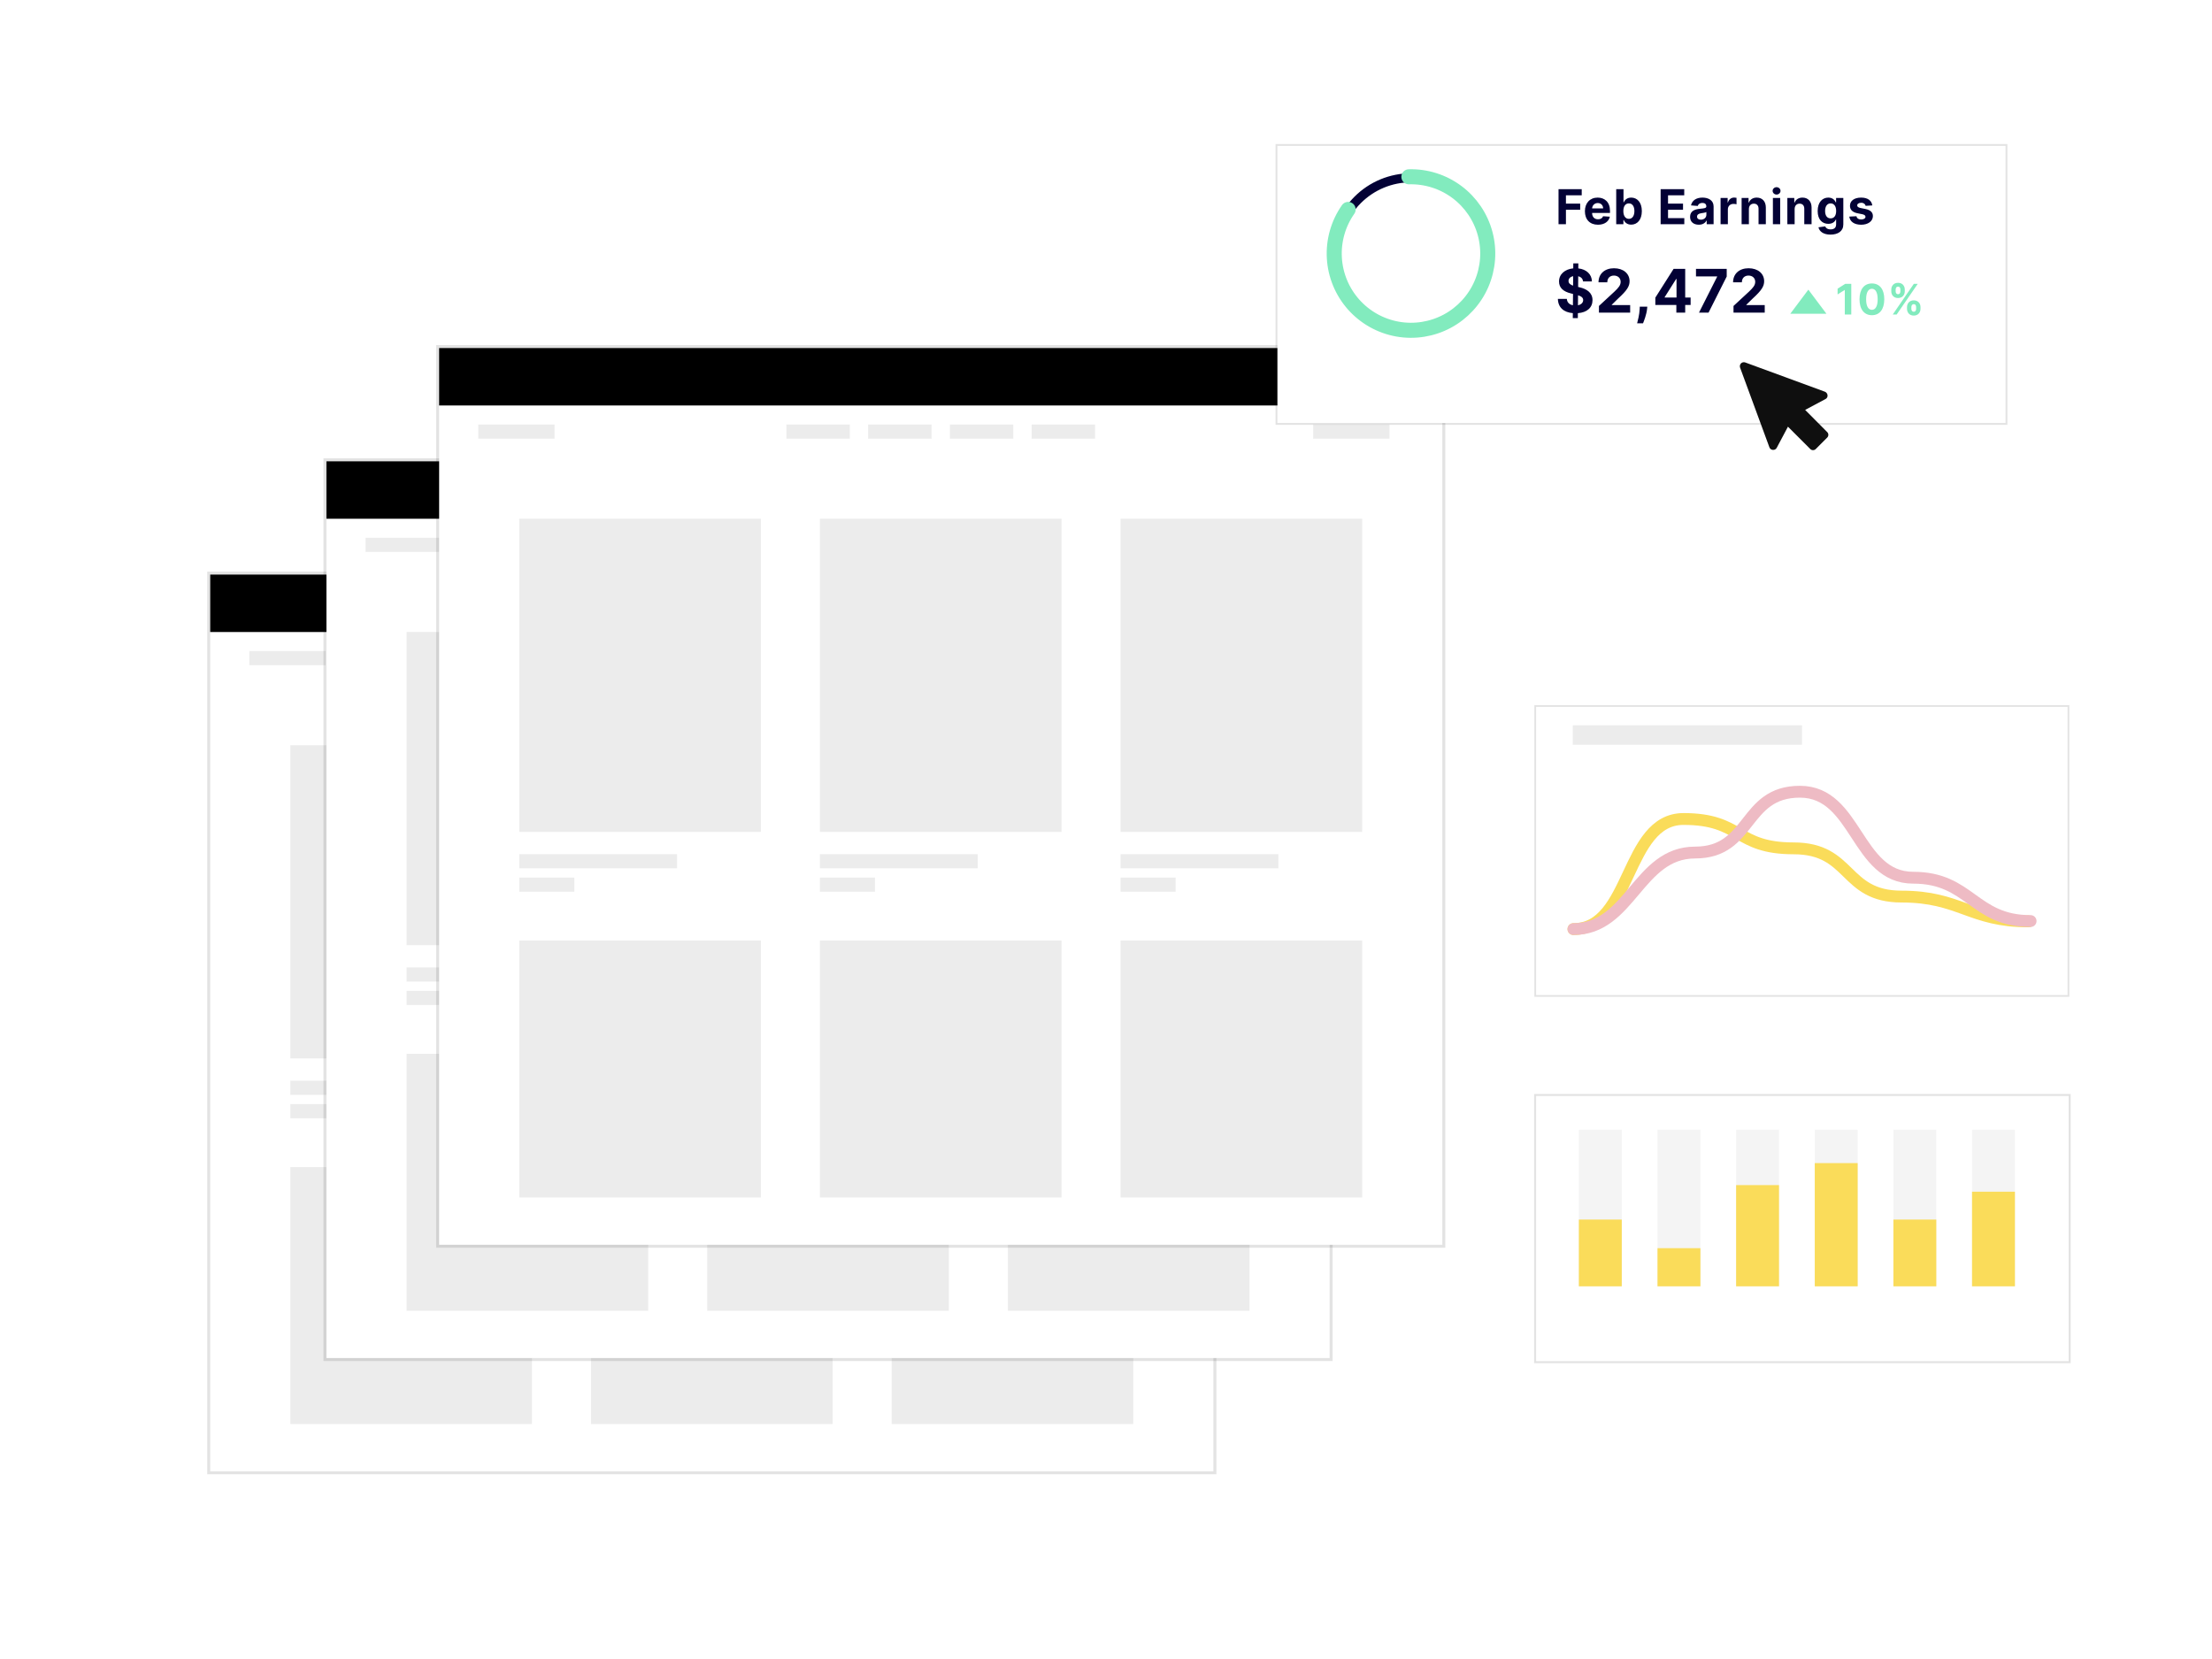 <svg width="684" height="513" viewBox="0 0 684 513" fill="none" xmlns="http://www.w3.org/2000/svg">
<g filter="url(#filter0_dd_169_13168)">
<rect x="65" y="163.051" width="310.215" height="277.295" fill="white"/>
<rect x="64.543" y="162.594" width="311.129" height="278.208" stroke="black" stroke-opacity="0.11" stroke-width="0.914"/>
<path d="M65 163.051H375.215V180.814H65V163.051Z" fill="black"/>
</g>
<ellipse cx="74.721" cy="171.835" rx="2.378" ry="2.149" fill="white"/>
<ellipse cx="81.061" cy="171.835" rx="2.378" ry="2.149" fill="white"/>
<ellipse cx="87.402" cy="171.835" rx="2.378" ry="2.149" fill="white"/>
<rect x="89.781" y="230.447" width="74.713" height="96.841" fill="#ECECEC"/>
<rect x="89.781" y="360.889" width="74.713" height="79.457" fill="#ECECEC"/>
<rect x="182.751" y="230.447" width="74.713" height="96.841" fill="#ECECEC"/>
<rect x="182.751" y="360.889" width="74.713" height="79.457" fill="#ECECEC"/>
<rect x="275.722" y="230.447" width="74.713" height="96.841" fill="#ECECEC"/>
<rect x="275.722" y="360.889" width="74.713" height="79.457" fill="#ECECEC"/>
<rect x="89.781" y="334.175" width="48.795" height="4.38" fill="#ECECEC"/>
<rect x="77.099" y="201.318" width="23.598" height="4.38" fill="#ECECEC"/>
<rect x="335.282" y="201.318" width="23.598" height="4.38" fill="#ECECEC"/>
<rect x="172.391" y="201.318" width="19.611" height="4.38" fill="#ECECEC"/>
<rect x="197.664" y="201.318" width="19.611" height="4.38" fill="#ECECEC"/>
<rect x="222.94" y="201.318" width="19.611" height="4.38" fill="#ECECEC"/>
<rect x="248.215" y="201.318" width="19.611" height="4.38" fill="#ECECEC"/>
<rect x="182.751" y="334.175" width="48.795" height="4.38" fill="#ECECEC"/>
<rect x="275.722" y="334.175" width="48.795" height="4.38" fill="#ECECEC"/>
<rect x="89.781" y="341.414" width="17.025" height="4.38" fill="#ECECEC"/>
<rect x="182.751" y="341.414" width="17.025" height="4.38" fill="#ECECEC"/>
<rect x="275.722" y="341.414" width="17.025" height="4.38" fill="#ECECEC"/>
<g filter="url(#filter1_dd_169_13168)">
<rect x="100.939" y="128.025" width="310.215" height="277.295" fill="white"/>
<rect x="100.483" y="127.568" width="311.129" height="278.208" stroke="black" stroke-opacity="0.11" stroke-width="0.914"/>
<path d="M100.939 128.025H411.154V145.788H100.939V128.025Z" fill="black"/>
</g>
<ellipse cx="110.66" cy="136.809" rx="2.378" ry="2.149" fill="white"/>
<ellipse cx="117.001" cy="136.809" rx="2.378" ry="2.149" fill="white"/>
<ellipse cx="123.342" cy="136.809" rx="2.378" ry="2.149" fill="white"/>
<rect x="125.721" y="195.422" width="74.713" height="96.841" fill="#ECECEC"/>
<rect x="125.721" y="325.864" width="74.713" height="79.457" fill="#ECECEC"/>
<rect x="218.69" y="195.422" width="74.713" height="96.841" fill="#ECECEC"/>
<rect x="218.69" y="325.864" width="74.713" height="79.457" fill="#ECECEC"/>
<rect x="311.661" y="195.422" width="74.713" height="96.841" fill="#ECECEC"/>
<rect x="311.661" y="325.864" width="74.713" height="79.457" fill="#ECECEC"/>
<rect x="125.721" y="299.149" width="48.795" height="4.38" fill="#ECECEC"/>
<rect x="113.038" y="166.293" width="23.598" height="4.38" fill="#ECECEC"/>
<rect x="371.222" y="166.293" width="23.598" height="4.38" fill="#ECECEC"/>
<rect x="208.33" y="166.292" width="19.611" height="4.38" fill="#ECECEC"/>
<rect x="233.604" y="166.293" width="19.611" height="4.38" fill="#ECECEC"/>
<rect x="258.88" y="166.293" width="19.611" height="4.38" fill="#ECECEC"/>
<rect x="284.154" y="166.293" width="19.611" height="4.38" fill="#ECECEC"/>
<rect x="218.69" y="299.149" width="48.795" height="4.38" fill="#ECECEC"/>
<rect x="311.661" y="299.149" width="48.795" height="4.38" fill="#ECECEC"/>
<rect x="125.721" y="306.388" width="17.025" height="4.38" fill="#ECECEC"/>
<rect x="218.69" y="306.388" width="17.025" height="4.38" fill="#ECECEC"/>
<rect x="311.661" y="306.388" width="17.025" height="4.38" fill="#ECECEC"/>
<g filter="url(#filter2_dd_169_13168)">
<rect x="135.785" y="93" width="310.215" height="277.295" fill="white"/>
<rect x="135.328" y="92.543" width="311.129" height="278.208" stroke="black" stroke-opacity="0.11" stroke-width="0.914"/>
<path d="M135.785 93H446V110.763H135.785V93Z" fill="black"/>
</g>
<ellipse cx="145.506" cy="101.784" rx="2.378" ry="2.149" fill="white"/>
<ellipse cx="151.847" cy="101.784" rx="2.378" ry="2.149" fill="white"/>
<ellipse cx="158.188" cy="101.784" rx="2.378" ry="2.149" fill="white"/>
<rect x="160.566" y="160.396" width="74.713" height="96.841" fill="#ECECEC"/>
<rect x="160.566" y="290.839" width="74.713" height="79.457" fill="#ECECEC"/>
<rect x="253.536" y="160.396" width="74.713" height="96.841" fill="#ECECEC"/>
<rect x="253.536" y="290.839" width="74.713" height="79.457" fill="#ECECEC"/>
<rect x="346.507" y="160.396" width="74.713" height="96.841" fill="#ECECEC"/>
<rect x="346.507" y="290.839" width="74.713" height="79.457" fill="#ECECEC"/>
<rect x="160.566" y="264.124" width="48.795" height="4.38" fill="#ECECEC"/>
<rect x="147.883" y="131.269" width="23.598" height="4.38" fill="#ECECEC"/>
<rect x="406.066" y="131.268" width="23.598" height="4.38" fill="#ECECEC"/>
<rect x="243.175" y="131.269" width="19.611" height="4.38" fill="#ECECEC"/>
<rect x="268.448" y="131.268" width="19.611" height="4.38" fill="#ECECEC"/>
<rect x="293.725" y="131.268" width="19.611" height="4.38" fill="#ECECEC"/>
<rect x="318.999" y="131.268" width="19.611" height="4.38" fill="#ECECEC"/>
<rect x="253.536" y="264.124" width="48.795" height="4.38" fill="#ECECEC"/>
<rect x="346.507" y="264.124" width="48.795" height="4.38" fill="#ECECEC"/>
<rect x="160.566" y="271.364" width="17.025" height="4.38" fill="#ECECEC"/>
<rect x="253.536" y="271.364" width="17.025" height="4.38" fill="#ECECEC"/>
<rect x="346.507" y="271.364" width="17.025" height="4.38" fill="#ECECEC"/>
<path fill-rule="evenodd" clip-rule="evenodd" d="M475.148 108.385V108.765H475.705C475.73 108.723 475.735 108.679 475.719 108.636C475.704 108.593 475.669 108.552 475.616 108.516C475.563 108.48 475.494 108.45 475.413 108.427C475.333 108.405 475.242 108.39 475.148 108.385Z" fill="black"/>
<g filter="url(#filter3_dd_169_13168)">
<rect x="395" y="36" width="225.161" height="85.683" fill="white"/>
<rect x="394.715" y="35.715" width="225.73" height="86.252" stroke="black" stroke-opacity="0.11" stroke-width="0.569"/>
</g>
<path d="M436.308 54.976C439.367 54.976 442.397 55.578 445.223 56.749C448.049 57.92 450.617 59.636 452.781 61.799C454.944 63.962 456.66 66.53 457.83 69.356C459.001 72.183 459.604 75.212 459.604 78.271C459.604 81.331 459.001 84.36 457.83 87.186C456.66 90.012 454.944 92.581 452.781 94.744C450.617 96.907 448.049 98.623 445.223 99.793C442.397 100.964 439.367 101.567 436.308 101.567C433.249 101.567 430.22 100.964 427.393 99.793C424.567 98.623 421.999 96.907 419.836 94.744C417.672 92.581 415.957 90.012 414.786 87.186C413.615 84.36 413.013 81.331 413.013 78.271C413.013 75.212 413.615 72.183 414.786 69.356C415.957 66.53 417.672 63.962 419.836 61.799C421.999 59.636 424.567 57.92 427.393 56.749C430.22 55.578 433.249 54.976 436.308 54.976L436.308 54.976Z" stroke="#030135" stroke-width="2.793"/>
<path d="M435.659 54.667C441 54.52 446.235 56.18 450.515 59.378C454.796 62.575 457.873 67.123 459.248 72.286C460.623 77.449 460.216 82.925 458.093 87.829C455.97 92.732 452.255 96.775 447.548 99.305C442.842 101.834 437.42 102.702 432.159 101.768C426.898 100.833 422.107 98.152 418.559 94.156C415.012 90.161 412.916 85.085 412.611 79.751C412.306 74.416 413.81 69.135 416.878 64.761" stroke="#82EBBE" stroke-width="4.654" stroke-linecap="round"/>
<g clip-path="url(#clip0_169_13168)">
<g clip-path="url(#clip1_169_13168)">
<path d="M481.933 69.332H484.223V64.857H488.629V62.969H484.223V60.388H489.105V58.499H481.933V69.332ZM494.119 69.49C496.128 69.49 497.482 68.512 497.8 67.004L495.716 66.867C495.488 67.486 494.907 67.808 494.156 67.808C493.029 67.808 492.315 67.062 492.315 65.851V65.846H497.847V65.227C497.847 62.466 496.176 61.102 494.029 61.102C491.638 61.102 490.088 62.799 490.088 65.306C490.088 67.882 491.617 69.49 494.119 69.49ZM492.315 64.45C492.363 63.524 493.066 62.784 494.066 62.784C495.044 62.784 495.721 63.482 495.726 64.45H492.315ZM499.77 69.332H501.991V68.03H502.092C502.404 68.707 503.086 69.464 504.398 69.464C506.249 69.464 507.693 67.999 507.693 65.28C507.693 62.487 506.185 61.102 504.403 61.102C503.044 61.102 502.393 61.911 502.092 62.572H502.023V58.499H499.77V69.332ZM501.975 65.269C501.975 63.82 502.589 62.895 503.684 62.895C504.8 62.895 505.392 63.863 505.392 65.269C505.392 66.687 504.789 67.671 503.684 67.671C502.599 67.671 501.975 66.719 501.975 65.269ZM513.505 69.332H520.825V67.443H515.795V64.857H520.429V62.969H515.795V60.388H520.804V58.499H513.505V69.332ZM525.309 69.485C526.509 69.485 527.287 68.961 527.684 68.205H527.747V69.332H529.884V63.852C529.884 61.916 528.244 61.102 526.435 61.102C524.489 61.102 523.209 62.032 522.897 63.514L524.981 63.683C525.134 63.143 525.616 62.746 526.425 62.746C527.192 62.746 527.631 63.133 527.631 63.799V63.831C527.631 64.354 527.075 64.423 525.663 64.561C524.055 64.709 522.611 65.248 522.611 67.062C522.611 68.67 523.759 69.485 525.309 69.485ZM525.954 67.93C525.261 67.93 524.764 67.607 524.764 66.988C524.764 66.354 525.288 66.042 526.081 65.931C526.573 65.862 527.377 65.746 527.647 65.566V66.428C527.647 67.279 526.943 67.93 525.954 67.93ZM532.042 69.332H534.295V64.735C534.295 63.736 535.025 63.048 536.019 63.048C536.331 63.048 536.76 63.101 536.971 63.17V61.17C536.77 61.123 536.49 61.091 536.262 61.091C535.353 61.091 534.607 61.62 534.311 62.625H534.226V61.207H532.042V69.332ZM540.799 64.635C540.804 63.587 541.428 62.974 542.338 62.974C543.242 62.974 543.787 63.566 543.782 64.561V69.332H546.035V64.159C546.035 62.265 544.924 61.102 543.232 61.102C542.026 61.102 541.153 61.694 540.788 62.641H540.693V61.207H538.546V69.332H540.799V64.635ZM548.221 69.332H550.474V61.207H548.221V69.332ZM549.352 60.16C550.024 60.16 550.574 59.647 550.574 59.018C550.574 58.394 550.024 57.88 549.352 57.88C548.686 57.88 548.136 58.394 548.136 59.018C548.136 59.647 548.686 60.16 549.352 60.16ZM554.941 64.635C554.947 63.587 555.571 62.974 556.481 62.974C557.385 62.974 557.93 63.566 557.924 64.561V69.332H560.178V64.159C560.178 62.265 559.067 61.102 557.374 61.102C556.168 61.102 555.296 61.694 554.931 62.641H554.836V61.207H552.688V69.332H554.941V64.635ZM566.023 72.547C568.345 72.547 569.995 71.49 569.995 69.411V61.207H567.758V62.572H567.673C567.372 61.911 566.711 61.102 565.351 61.102C563.569 61.102 562.062 62.487 562.062 65.254C562.062 67.956 563.527 69.215 565.357 69.215C566.653 69.215 567.377 68.565 567.673 67.893H567.769V69.379C567.769 70.495 567.055 70.929 566.076 70.929C565.082 70.929 564.579 70.495 564.394 70.003L562.31 70.284C562.58 71.564 563.833 72.547 566.023 72.547ZM566.071 67.523C564.965 67.523 564.362 66.645 564.362 65.243C564.362 63.863 564.955 62.895 566.071 62.895C567.166 62.895 567.779 63.82 567.779 65.243C567.779 66.676 567.155 67.523 566.071 67.523ZM578.958 63.524C578.757 62.027 577.551 61.102 575.498 61.102C573.42 61.102 572.05 62.064 572.055 63.63C572.05 64.846 572.817 65.634 574.404 65.952L575.81 66.232C576.519 66.375 576.842 66.634 576.852 67.041C576.842 67.523 576.318 67.866 575.53 67.866C574.726 67.866 574.192 67.523 574.054 66.862L571.838 66.978C572.05 68.533 573.372 69.49 575.525 69.49C577.63 69.49 579.137 68.416 579.143 66.814C579.137 65.64 578.37 64.936 576.794 64.614L575.324 64.317C574.568 64.153 574.287 63.894 574.292 63.503C574.287 63.016 574.837 62.699 575.535 62.699C576.318 62.699 576.784 63.127 576.895 63.651L578.958 63.524Z" fill="#030135"/>
</g>
<g clip-path="url(#clip2_169_13168)">
<path d="M486.34 98.365H487.9L487.913 96.838C490.776 96.62 492.436 95.099 492.442 92.805C492.436 90.551 490.736 89.354 488.383 88.825L487.993 88.733L488.019 85.427C488.899 85.632 489.434 86.194 489.513 87.027H492.257C492.224 84.838 490.591 83.271 488.046 82.994L488.059 81.44H486.499L486.485 82.981C483.9 83.232 482.075 84.792 482.089 87.047C482.082 89.043 483.49 90.187 485.778 90.736L486.413 90.894L486.38 94.392C485.302 94.187 484.575 93.526 484.502 92.422H481.732C481.798 95.093 483.55 96.587 486.353 96.832L486.34 98.365ZM487.94 94.392L487.966 91.304C488.991 91.628 489.546 92.045 489.553 92.799C489.546 93.599 488.938 94.194 487.94 94.392ZM486.432 88.329C485.606 88.045 485.011 87.615 485.024 86.855C485.024 86.147 485.527 85.599 486.459 85.407L486.432 88.329ZM494.428 96.673H504.081V94.332H498.395V94.24L500.372 92.303C503.155 89.764 503.902 88.495 503.902 86.954C503.902 84.607 501.985 82.948 499.083 82.948C496.24 82.948 494.289 84.647 494.296 87.304H497.013C497.007 86.009 497.826 85.215 499.063 85.215C500.253 85.215 501.139 85.956 501.139 87.146C501.139 88.223 500.478 88.964 499.248 90.147L494.428 94.61V96.673ZM509.382 94.822H507.055L507.022 95.562C506.943 97.36 506.427 99.205 506.235 99.979H508.06C508.377 99.179 509.131 97.301 509.31 95.549L509.382 94.822ZM511.866 94.293H518.365V96.673H521.102V94.293H522.781V91.999H521.102V83.133H517.519L511.866 92.038V94.293ZM518.418 91.999H514.748V91.893L518.312 86.253H518.418V91.999ZM525.364 96.673H528.319L533.939 85.506V83.133H524.438V85.473H530.977V85.566L525.364 96.673ZM536.04 96.673H545.693V94.332H540.007V94.24L541.984 92.303C544.768 89.764 545.515 88.495 545.515 86.954C545.515 84.607 543.597 82.948 540.695 82.948C537.852 82.948 535.902 84.647 535.908 87.304H538.626C538.619 86.009 539.439 85.215 540.675 85.215C541.865 85.215 542.751 85.956 542.751 87.146C542.751 88.223 542.09 88.964 540.86 90.147L536.04 94.61V96.673Z" fill="#030135"/>
<g clip-path="url(#clip3_169_13168)">
<path d="M559.186 89.567L564.771 97.014H553.601L559.186 89.567Z" fill="#82EBBE"/>
<path d="M572.456 87.78H570.573L568.226 89.266V91.043L570.397 89.682H570.452V97.258H572.456V87.78ZM578.835 97.467C581.218 97.467 582.658 95.652 582.662 92.528C582.667 89.428 581.209 87.65 578.835 87.65C576.456 87.65 575.012 89.423 575.007 92.528C574.998 95.643 576.447 97.462 578.835 97.467ZM578.835 95.805C577.747 95.805 577.044 94.713 577.048 92.528C577.053 90.376 577.752 89.293 578.835 89.293C579.913 89.293 580.617 90.376 580.617 92.528C580.621 94.713 579.918 95.805 578.835 95.805ZM589.689 95.481C589.693 96.62 590.42 97.587 591.776 97.587C593.118 97.587 593.868 96.62 593.863 95.481V94.981C593.868 93.834 593.137 92.876 591.776 92.876C590.438 92.876 589.693 93.843 589.689 94.981V95.481ZM584.825 90.057C584.829 91.196 585.556 92.154 586.907 92.154C588.254 92.154 589.004 91.205 588.999 90.057V89.557C589.004 88.409 588.273 87.451 586.907 87.451C585.584 87.451 584.829 88.409 584.825 89.557V90.057ZM585.278 97.258H586.486L593.002 87.78H591.794L585.278 97.258ZM591.035 94.981C591.04 94.528 591.221 94.06 591.776 94.06C592.359 94.06 592.512 94.528 592.507 94.981V95.481C592.512 95.935 592.341 96.393 591.776 96.393C591.211 96.393 591.04 95.921 591.035 95.481V94.981ZM586.181 89.557C586.185 89.118 586.357 88.636 586.907 88.636C587.49 88.636 587.648 89.104 587.643 89.557V90.057C587.648 90.511 587.472 90.969 586.907 90.969C586.361 90.969 586.185 90.511 586.181 90.057V89.557Z" fill="#82EBBE"/>
</g>
</g>
</g>
<path d="M558.195 126.749L564.462 123.408C564.903 123.202 565.167 122.74 565.122 122.253C565.087 121.767 564.786 121.338 564.338 121.14L539.641 112.069C539.195 111.913 538.699 112.026 538.362 112.358C538.022 112.707 537.911 113.219 538.074 113.678L547.145 138.334C547.311 138.788 547.734 139.097 548.217 139.118H548.341H548.34C548.794 139.12 549.21 138.864 549.412 138.458L552.875 131.943L559.762 138.83C559.988 139.066 560.3 139.2 560.627 139.2C560.954 139.2 561.268 139.066 561.494 138.83L564.998 135.325C565.235 135.098 565.369 134.785 565.369 134.458C565.369 134.131 565.235 133.819 564.998 133.592L558.195 126.749Z" fill="#0F0F0F"/>
<g filter="url(#filter4_dd_169_13168)">
<rect width="164.679" height="82" transform="matrix(-1 0 0 1 639.679 329)" fill="white"/>
<rect x="0.309" y="-0.309" width="165.298" height="82.619" transform="matrix(-1 0 0 1 640.298 329)" stroke="black" stroke-opacity="0.11" stroke-width="0.619"/>
</g>
<rect opacity="0.3" width="13.263" height="48.409" transform="matrix(-1 0 0 1 623.06 349.342)" fill="#DADADA"/>
<rect width="13.263" height="29.25" transform="matrix(-1 0 0 1 623.061 368.502)" fill="#FADC5A"/>
<rect opacity="0.3" width="13.263" height="48.409" transform="matrix(-1 0 0 1 598.746 349.341)" fill="#DADADA"/>
<rect width="13.263" height="20.634" transform="matrix(-1 0 0 1 598.746 377.118)" fill="#FADC5A"/>
<rect opacity="0.3" width="13.263" height="48.409" transform="matrix(-1 0 0 1 574.432 349.341)" fill="#DADADA"/>
<rect width="13.263" height="38.093" transform="matrix(-1 0 0 1 574.432 359.658)" fill="#FADC5A"/>
<rect opacity="0.3" width="13.263" height="48.409" transform="matrix(-1 0 0 1 550.115 349.341)" fill="#DADADA"/>
<rect width="13.263" height="31.29" transform="matrix(-1 0 0 1 550.115 366.461)" fill="#FADC5A"/>
<rect opacity="0.3" width="13.263" height="48.409" transform="matrix(-1 0 0 1 525.801 349.341)" fill="#DADADA"/>
<rect width="13.263" height="11.79" transform="matrix(-1 0 0 1 525.801 385.96)" fill="#FADC5A"/>
<rect opacity="0.3" width="13.263" height="48.409" transform="matrix(-1 0 0 1 501.485 349.341)" fill="#DADADA"/>
<rect width="13.263" height="20.634" transform="matrix(-1 0 0 1 501.485 377.118)" fill="#FADC5A"/>
<path fill-rule="evenodd" clip-rule="evenodd" d="M530.102 298.709V299.122H530.715C530.743 299.077 530.748 299.029 530.731 298.982C530.714 298.936 530.675 298.891 530.617 298.852C530.559 298.813 530.483 298.78 530.394 298.756C530.305 298.731 530.205 298.715 530.102 298.709Z" fill="black"/>
<g filter="url(#filter5_dd_169_13168)">
<rect x="475" y="210" width="164.349" height="89.123" fill="white"/>
<rect x="474.732" y="209.732" width="164.885" height="89.658" stroke="black" stroke-opacity="0.11" stroke-width="0.536"/>
</g>
<rect x="486.331" y="224.279" width="70.884" height="6.018" fill="#ECECEC"/>
<path d="M486.54 287.295C504.632 287.295 502.493 253.25 520.585 253.25C538.678 253.25 536.538 262.329 554.63 262.329C572.723 262.329 569.935 277.244 588.027 277.244C606.119 277.244 609.185 284.906 627.277 284.906" stroke="#FADC5A" stroke-width="3.661" stroke-linecap="round"/>
<path d="M486.541 287.294C504.219 287.294 506.475 263.625 524.153 263.625C541.83 263.625 538.899 244.819 556.577 244.819C574.254 244.819 573.917 271.407 591.595 271.407C609.272 271.407 610.232 284.808 627.909 284.808" stroke="#EEBBC4" stroke-width="3.661" stroke-linecap="round"/>
<defs>
<filter id="filter0_dd_169_13168" x="0.119" y="105.481" width="439.976" height="407.056" filterUnits="userSpaceOnUse" color-interpolation-filters="sRGB">
<feFlood flood-opacity="0" result="BackgroundImageFix"/>
<feColorMatrix in="SourceAlpha" type="matrix" values="0 0 0 0 0 0 0 0 0 0 0 0 0 0 0 0 0 0 127 0" result="hardAlpha"/>
<feOffset dy="7.31"/>
<feGaussianBlur stdDeviation="31.983"/>
<feComposite in2="hardAlpha" operator="out"/>
<feColorMatrix type="matrix" values="0 0 0 0 0 0 0 0 0 0 0 0 0 0 0 0 0 0 0.06 0"/>
<feBlend mode="normal" in2="BackgroundImageFix" result="effect1_dropShadow_169_13168"/>
<feColorMatrix in="SourceAlpha" type="matrix" values="0 0 0 0 0 0 0 0 0 0 0 0 0 0 0 0 0 0 127 0" result="hardAlpha"/>
<feOffset dy="7.31"/>
<feGaussianBlur stdDeviation="31.983"/>
<feComposite in2="hardAlpha" operator="out"/>
<feColorMatrix type="matrix" values="0 0 0 0 0 0 0 0 0 0.34 0 0 0 0 1 0 0 0 0.07 0"/>
<feBlend mode="normal" in2="effect1_dropShadow_169_13168" result="effect2_dropShadow_169_13168"/>
<feBlend mode="normal" in="SourceGraphic" in2="effect2_dropShadow_169_13168" result="shape"/>
</filter>
<filter id="filter1_dd_169_13168" x="36.059" y="70.455" width="439.976" height="407.056" filterUnits="userSpaceOnUse" color-interpolation-filters="sRGB">
<feFlood flood-opacity="0" result="BackgroundImageFix"/>
<feColorMatrix in="SourceAlpha" type="matrix" values="0 0 0 0 0 0 0 0 0 0 0 0 0 0 0 0 0 0 127 0" result="hardAlpha"/>
<feOffset dy="7.31"/>
<feGaussianBlur stdDeviation="31.983"/>
<feComposite in2="hardAlpha" operator="out"/>
<feColorMatrix type="matrix" values="0 0 0 0 0 0 0 0 0 0 0 0 0 0 0 0 0 0 0.06 0"/>
<feBlend mode="normal" in2="BackgroundImageFix" result="effect1_dropShadow_169_13168"/>
<feColorMatrix in="SourceAlpha" type="matrix" values="0 0 0 0 0 0 0 0 0 0 0 0 0 0 0 0 0 0 127 0" result="hardAlpha"/>
<feOffset dy="7.31"/>
<feGaussianBlur stdDeviation="31.983"/>
<feComposite in2="hardAlpha" operator="out"/>
<feColorMatrix type="matrix" values="0 0 0 0 0 0 0 0 0 0.34 0 0 0 0 1 0 0 0 0.07 0"/>
<feBlend mode="normal" in2="effect1_dropShadow_169_13168" result="effect2_dropShadow_169_13168"/>
<feBlend mode="normal" in="SourceGraphic" in2="effect2_dropShadow_169_13168" result="shape"/>
</filter>
<filter id="filter2_dd_169_13168" x="70.904" y="35.43" width="439.976" height="407.056" filterUnits="userSpaceOnUse" color-interpolation-filters="sRGB">
<feFlood flood-opacity="0" result="BackgroundImageFix"/>
<feColorMatrix in="SourceAlpha" type="matrix" values="0 0 0 0 0 0 0 0 0 0 0 0 0 0 0 0 0 0 127 0" result="hardAlpha"/>
<feOffset dy="7.31"/>
<feGaussianBlur stdDeviation="31.983"/>
<feComposite in2="hardAlpha" operator="out"/>
<feColorMatrix type="matrix" values="0 0 0 0 0 0 0 0 0 0 0 0 0 0 0 0 0 0 0.06 0"/>
<feBlend mode="normal" in2="BackgroundImageFix" result="effect1_dropShadow_169_13168"/>
<feColorMatrix in="SourceAlpha" type="matrix" values="0 0 0 0 0 0 0 0 0 0 0 0 0 0 0 0 0 0 127 0" result="hardAlpha"/>
<feOffset dy="7.31"/>
<feGaussianBlur stdDeviation="31.983"/>
<feComposite in2="hardAlpha" operator="out"/>
<feColorMatrix type="matrix" values="0 0 0 0 0 0 0 0 0 0.34 0 0 0 0 1 0 0 0 0.07 0"/>
<feBlend mode="normal" in2="effect1_dropShadow_169_13168" result="effect2_dropShadow_169_13168"/>
<feBlend mode="normal" in="SourceGraphic" in2="effect2_dropShadow_169_13168" result="shape"/>
</filter>
<filter id="filter3_dd_169_13168" x="354.576" y="0.131" width="306.01" height="166.531" filterUnits="userSpaceOnUse" color-interpolation-filters="sRGB">
<feFlood flood-opacity="0" result="BackgroundImageFix"/>
<feColorMatrix in="SourceAlpha" type="matrix" values="0 0 0 0 0 0 0 0 0 0 0 0 0 0 0 0 0 0 127 0" result="hardAlpha"/>
<feOffset dy="4.555"/>
<feGaussianBlur stdDeviation="19.927"/>
<feComposite in2="hardAlpha" operator="out"/>
<feColorMatrix type="matrix" values="0 0 0 0 0 0 0 0 0 0 0 0 0 0 0 0 0 0 0.06 0"/>
<feBlend mode="normal" in2="BackgroundImageFix" result="effect1_dropShadow_169_13168"/>
<feColorMatrix in="SourceAlpha" type="matrix" values="0 0 0 0 0 0 0 0 0 0 0 0 0 0 0 0 0 0 127 0" result="hardAlpha"/>
<feOffset dy="4.555"/>
<feGaussianBlur stdDeviation="19.927"/>
<feComposite in2="hardAlpha" operator="out"/>
<feColorMatrix type="matrix" values="0 0 0 0 0 0 0 0 0 0.34 0 0 0 0 1 0 0 0 0.07 0"/>
<feBlend mode="normal" in2="effect1_dropShadow_169_13168" result="effect2_dropShadow_169_13168"/>
<feBlend mode="normal" in="SourceGraphic" in2="effect2_dropShadow_169_13168" result="shape"/>
</filter>
<filter id="filter4_dd_169_13168" x="431.059" y="290.01" width="252.56" height="169.881" filterUnits="userSpaceOnUse" color-interpolation-filters="sRGB">
<feFlood flood-opacity="0" result="BackgroundImageFix"/>
<feColorMatrix in="SourceAlpha" type="matrix" values="0 0 0 0 0 0 0 0 0 0 0 0 0 0 0 0 0 0 127 0" result="hardAlpha"/>
<feOffset dy="4.951"/>
<feGaussianBlur stdDeviation="21.661"/>
<feComposite in2="hardAlpha" operator="out"/>
<feColorMatrix type="matrix" values="0 0 0 0 0 0 0 0 0 0 0 0 0 0 0 0 0 0 0.06 0"/>
<feBlend mode="normal" in2="BackgroundImageFix" result="effect1_dropShadow_169_13168"/>
<feColorMatrix in="SourceAlpha" type="matrix" values="0 0 0 0 0 0 0 0 0 0 0 0 0 0 0 0 0 0 127 0" result="hardAlpha"/>
<feOffset dy="4.951"/>
<feGaussianBlur stdDeviation="21.661"/>
<feComposite in2="hardAlpha" operator="out"/>
<feColorMatrix type="matrix" values="0 0 0 0 0 0 0 0 0 0.34 0 0 0 0 1 0 0 0 0.07 0"/>
<feBlend mode="normal" in2="effect1_dropShadow_169_13168" result="effect2_dropShadow_169_13168"/>
<feBlend mode="normal" in="SourceGraphic" in2="effect2_dropShadow_169_13168" result="shape"/>
</filter>
<filter id="filter5_dd_169_13168" x="436.952" y="176.239" width="240.446" height="165.219" filterUnits="userSpaceOnUse" color-interpolation-filters="sRGB">
<feFlood flood-opacity="0" result="BackgroundImageFix"/>
<feColorMatrix in="SourceAlpha" type="matrix" values="0 0 0 0 0 0 0 0 0 0 0 0 0 0 0 0 0 0 127 0" result="hardAlpha"/>
<feOffset dy="4.287"/>
<feGaussianBlur stdDeviation="18.756"/>
<feComposite in2="hardAlpha" operator="out"/>
<feColorMatrix type="matrix" values="0 0 0 0 0 0 0 0 0 0 0 0 0 0 0 0 0 0 0.06 0"/>
<feBlend mode="normal" in2="BackgroundImageFix" result="effect1_dropShadow_169_13168"/>
<feColorMatrix in="SourceAlpha" type="matrix" values="0 0 0 0 0 0 0 0 0 0 0 0 0 0 0 0 0 0 127 0" result="hardAlpha"/>
<feOffset dy="4.287"/>
<feGaussianBlur stdDeviation="18.756"/>
<feComposite in2="hardAlpha" operator="out"/>
<feColorMatrix type="matrix" values="0 0 0 0 0 0 0 0 0 0.34 0 0 0 0 1 0 0 0 0.07 0"/>
<feBlend mode="normal" in2="effect1_dropShadow_169_13168" result="effect2_dropShadow_169_13168"/>
<feBlend mode="normal" in="SourceGraphic" in2="effect2_dropShadow_169_13168" result="shape"/>
</filter>
<clipPath id="clip0_169_13168">
<rect width="143.357" height="52.13" fill="white" transform="translate(480.991 52.331)"/>
</clipPath>
<clipPath id="clip1_169_13168">
<rect width="143.357" height="22.341" fill="white" transform="translate(480.991 52.331)"/>
</clipPath>
<clipPath id="clip2_169_13168">
<rect width="121.016" height="29.788" fill="white" transform="translate(480.991 74.673)"/>
</clipPath>
<clipPath id="clip3_169_13168">
<rect width="49.337" height="24.203" fill="white" transform="translate(552.67 80.258)"/>
</clipPath>
</defs>
</svg>
